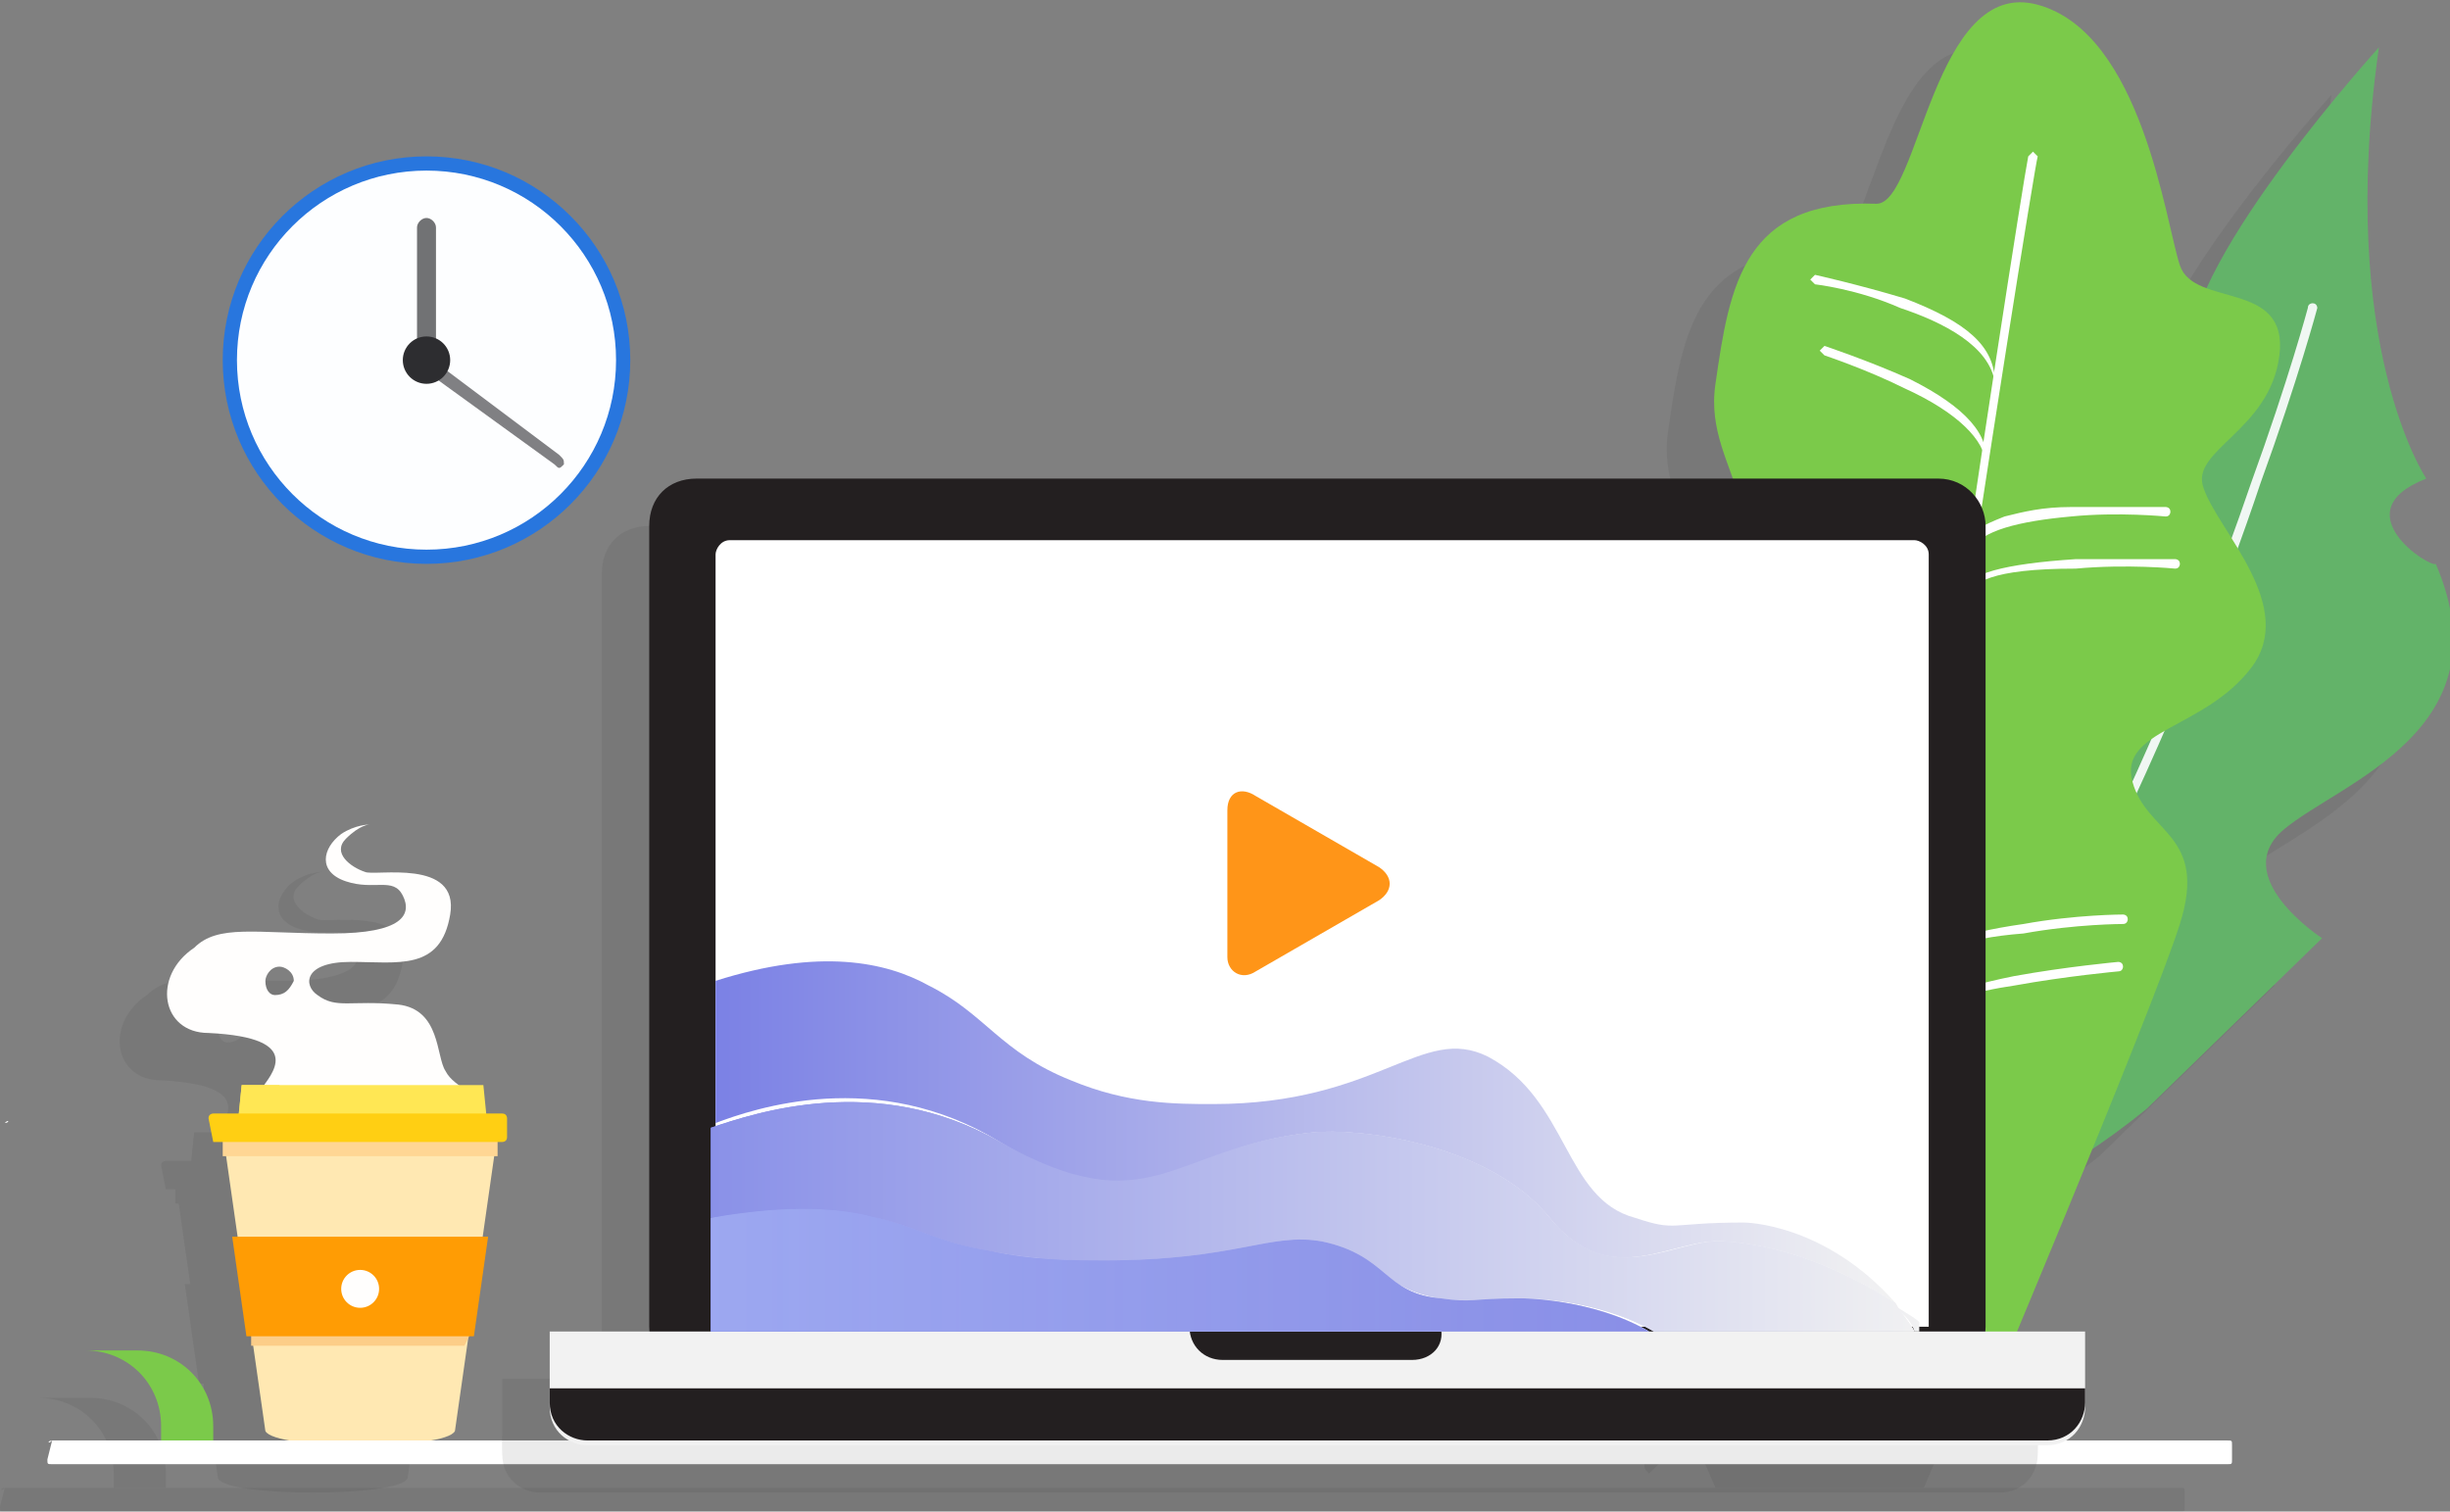 <?xml version="1.0" encoding="utf-8"?>
<!-- Generator: Adobe Illustrator 19.0.0, SVG Export Plug-In . SVG Version: 6.00 Build 0)  -->
<svg version="1.1" id="图层_1" xmlns="http://www.w3.org/2000/svg" xmlns:xlink="http://www.w3.org/1999/xlink" x="0px" y="0px"
	 viewBox="0 0 51.7 31.9" style="enable-background:new 0 0 51.7 31.9;" xml:space="preserve">
<rect x="0" y="0" width="51.7" height="31.9" fill="#808080" stroke="none"/>
<style type="text/css">
	.st0{opacity:0.1;}
	.st1{fill:#333333;}
	.st2{fill:#63B369;}
	.st3{fill:#F0F7F3;}
	.st4{fill:#7BCA4A;}
	.st5{fill:#FFFFFF;}
	.st6{fill:#FFFEFD;}
	.st7{fill:#FFE8B2;}
	.st8{fill:#FFD694;}
	.st9{fill:#FFE754;}
	.st10{fill:#FCCD88;}
	.st11{fill:#FF9C04;}
	.st12{fill:#FFCF13;}
	.st13{opacity:0.85;fill:#333333;}
	.st14{fill:#231F20;}
	.st15{fill:#F2F2F2;}
	.st16{fill:#FF9518;}
	.st17{fill:url(#SVGID_1_);}
	.st18{fill:url(#SVGID_2_);}
	.st19{fill:url(#SVGID_3_);}
	.st20{fill:url(#SVGID_4_);}
	.st21{fill:url(#SVGID_5_);}
	.st22{fill:url(#SVGID_6_);}
	.st23{opacity:0.85;fill:url(#SVGID_7_);}
	.st24{fill:#2876DE;}
	.st25{fill:#FDFEFF;}
	.st26{fill:#717274;}
	.st27{fill:#808083;}
	.st28{fill:#2D2D30;}
</style>
<g>
	<g class="st0">
		<path class="st1" d="M50.2,11.1c0,0-1.9-2.8-1-9.1c0,0-4,4.4-4,6.4c0,0,1.2,1.6,0.3,1.9s-1.8-0.6-1.8-0.6s-1.6,3.6-1.4,4.5
			c0.1,0.9,1.8,2.6-1.3,1.7c0,0-3.8,6.7-2.8,11c0,0,2.4,0.5,6.1-2.5l3.7-3.6c0,0-2-1.3-0.8-2.3c1.2-1,4.7-2.1,3.2-5.6
			C50.3,13,48.4,11.8,50.2,11.1z"/>
		<path class="st1" d="M34.8,31.1C34.8,31.1,34.8,31.1,34.8,31.1c-0.1-0.1-0.1-0.1-0.1-0.2c0.6-0.7,1.2-1.3,1.8-1.9
			c2.1-2.2,3.8-4,6.4-9.2c0.9-1.8,2.3-4.8,3.6-8.6c0.8-2.2,1.2-3.7,1.2-3.7c0-0.1,0.1-0.1,0.1-0.1c0.1,0,0.1,0.1,0.1,0.1
			c0,0-0.4,1.5-1.2,3.7c-0.7,2.1-1.9,5.2-3.6,8.6c-2.6,5.2-4.3,7-6.4,9.3C36.1,29.8,35.5,30.4,34.8,31.1
			C34.9,31.1,34.8,31.1,34.8,31.1z"/>
		<path class="st1" d="M36.2,31.4c0,0-4.6-10.3-2.1-11s-2.4-2.3,0.5-5.6c2.5-2.9,0.3-3.7,0.6-5.7c0.3-2.1,0.6-3.9,3.4-3.8
			c0.9,0,1.2-4.8,3.4-4.2c2.2,0.6,2.7,4.6,3,5.5c0.3,0.9,2.3,0.3,2.1,1.9s-1.9,2-1.6,2.8c0.3,0.9,2,2.5,1,3.8
			c-1,1.3-2.8,1.3-2.5,2.4c0.3,1.1,1.6,1.1,1,3c-0.6,1.9-4.4,10.9-4.4,10.9L36.2,31.4z"/>
		<path class="st1" d="M38.3,31.4C38.2,31.4,38.2,31.4,38.3,31.4c-0.4-2.3,3.3-26.1,3.5-27.1c0,0,0.1-0.1,0.1-0.1
			c0,0,0.1,0.1,0.1,0.1C41.9,4.6,38,29.2,38.3,31.4C38.4,31.4,38.3,31.4,38.3,31.4C38.3,31.4,38.3,31.4,38.3,31.4z"/>
		<path class="st1" d="M41.1,9.1C41.1,9.1,41,9,41.1,9.1c-0.1-0.8-1.1-1.3-2-1.6C38.2,7.1,37.3,7,37.3,7c0,0-0.1-0.1-0.1-0.1
			c0,0,0.1-0.1,0.1-0.1c0,0,0.9,0.2,1.9,0.5C40.5,7.8,41.1,8.3,41.1,9.1C41.2,9,41.2,9.1,41.1,9.1C41.1,9.1,41.1,9.1,41.1,9.1z"/>
		<path class="st1" d="M40.9,10.8C40.9,10.8,40.9,10.8,40.9,10.8C40.8,10.8,40.8,10.7,40.9,10.8c0-0.5-0.6-1.1-1.7-1.6
			c-0.8-0.4-1.7-0.7-1.7-0.7c0,0-0.1-0.1-0.1-0.1c0,0,0.1-0.1,0.1-0.1c0,0,0.9,0.3,1.8,0.7C40.5,9.6,41,10.2,40.9,10.8
			C41,10.8,40.9,10.8,40.9,10.8z"/>
		<path class="st1" d="M40.6,12.6C40.6,12.6,40.6,12.6,40.6,12.6c-0.1,0-0.1-0.1-0.1-0.1c0.1-0.3,0.3-0.4,0.8-0.6
			c0.4-0.1,0.8-0.2,1.4-0.2c1,0,2,0,2,0c0,0,0.1,0,0.1,0.1c0,0,0,0.1-0.1,0.1c0,0-1-0.1-2,0C41.6,12,40.8,12.2,40.6,12.6
			C40.7,12.6,40.7,12.6,40.6,12.6z"/>
		<path class="st1" d="M40.5,13.6C40.5,13.6,40.4,13.6,40.5,13.6c-0.1,0-0.1-0.1-0.1-0.1c0.1-0.4,0.9-0.6,2.4-0.7c1.1,0,2.1,0,2.1,0
			c0,0,0.1,0,0.1,0.1c0,0,0,0.1-0.1,0.1c0,0-1-0.1-2.1,0C41,13,40.6,13.3,40.5,13.6C40.5,13.5,40.5,13.6,40.5,13.6z"/>
		<path class="st1" d="M40,16.7C40,16.7,40,16.7,40,16.7C39.9,16.7,39.9,16.7,40,16.7c0-0.5-0.7-0.9-1.9-1.4c-1-0.3-1.9-0.6-1.9-0.6
			c0,0-0.1-0.1-0.1-0.1c0,0,0.1-0.1,0.1-0.1c0,0,1,0.2,2,0.6C39.5,15.7,40.1,16.1,40,16.7C40.1,16.7,40,16.7,40,16.7z"/>
		<path class="st1" d="M39.8,17.6C39.8,17.6,39.8,17.6,39.8,17.6c-0.1-0.2-0.2-0.3-0.6-0.6c-0.3-0.2-0.8-0.4-1.3-0.6
			C37,16.1,36,15.8,36,15.8c0,0-0.1-0.1-0.1-0.1c0,0,0.1-0.1,0.1-0.1c0,0,1,0.3,1.9,0.6c0.6,0.2,1,0.4,1.3,0.6
			C39.7,17.1,39.9,17.4,39.8,17.6C39.9,17.6,39.9,17.6,39.8,17.6z"/>
		<path class="st1" d="M39.4,21.7C39.4,21.7,39.3,21.7,39.4,21.7c-0.1,0-0.1-0.1-0.1-0.1c0.2-0.6,1-0.9,2.4-1.1
			c1.1-0.2,2.1-0.2,2.1-0.2c0,0,0.1,0,0.1,0.1c0,0,0,0.1-0.1,0.1c0,0-1,0-2.1,0.2C40.4,20.8,39.6,21.1,39.4,21.7
			C39.4,21.6,39.4,21.7,39.4,21.7z"/>
		<path class="st1" d="M39.2,22.8C39.2,22.8,39.2,22.7,39.2,22.8c-0.1,0-0.1-0.1-0.1-0.1c0.1-0.4,0.9-0.8,2.4-1.1
			c1.1-0.2,2.2-0.3,2.2-0.3c0,0,0.1,0,0.1,0.1c0,0,0,0.1-0.1,0.1c0,0-1.1,0.1-2.2,0.3C40.8,21.9,39.4,22.2,39.2,22.8
			C39.3,22.7,39.2,22.8,39.2,22.8z"/>
		<path class="st1" d="M38.9,24.7L38.9,24.7C38.8,24.7,38.8,24.7,38.9,24.7c-0.1-0.4-0.4-0.9-1.9-1.5c-1-0.3-1.9-0.5-1.9-0.5
			c0,0-0.1-0.1-0.1-0.1c0,0,0.1-0.1,0.1-0.1c0,0,1,0.2,2,0.5C38.3,23.6,39,24.1,38.9,24.7C38.9,24.7,38.9,24.7,38.9,24.7z"/>
		<path class="st1" d="M38.7,25.6C38.7,25.6,38.6,25.6,38.7,25.6c-0.1-0.3-0.3-0.6-1.8-1.1C36,24.2,35.2,24,35.1,24
			c0,0-0.1-0.1-0.1-0.1c0,0,0.1-0.1,0.1-0.1c0,0,0.9,0.2,1.8,0.5C38.2,24.8,38.8,25.2,38.7,25.6C38.8,25.6,38.8,25.6,38.7,25.6z"/>
	</g>
	<g>
		<g>
			<g>
				<g>
					<path class="st2" d="M51.2,10.1c0,0-1.9-2.8-1-9.1c0,0-4,4.4-4,6.4c0,0,1.2,1.6,0.3,1.9s-1.8-0.6-1.8-0.6s-1.6,3.6-1.4,4.5
						c0.1,0.9,1.8,2.6-1.3,1.7c0,0-3.8,6.7-2.8,11c0,0,2.4,0.5,6.1-2.5l3.7-3.6c0,0-2-1.3-0.8-2.3c1.2-1,4.7-2.1,3.2-5.6
						C51.3,12,49.4,10.8,51.2,10.1z"/>
				</g>
				<g>
					<path class="st3" d="M35.8,30.1C35.8,30.1,35.8,30.1,35.8,30.1c-0.1-0.1-0.1-0.1-0.1-0.2c0.6-0.7,1.2-1.3,1.8-1.9
						c2.1-2.2,3.8-4,6.4-9.2c0.9-1.8,2.3-4.8,3.6-8.6c0.8-2.2,1.2-3.7,1.2-3.7c0-0.1,0.1-0.1,0.1-0.1c0.1,0,0.1,0.1,0.1,0.1
						c0,0-0.4,1.5-1.2,3.7c-0.7,2.1-1.9,5.2-3.6,8.6c-2.6,5.2-4.3,7-6.4,9.3C37.1,28.8,36.5,29.4,35.8,30.1
						C35.9,30.1,35.8,30.1,35.8,30.1z"/>
				</g>
			</g>
			<g>
				<g>
					<path class="st4" d="M37.2,30.4c0,0-4.6-10.3-2.1-11s-2.4-2.3,0.5-5.6c2.5-2.9,0.3-3.7,0.6-5.7c0.3-2.1,0.6-3.9,3.4-3.8
						c0.9,0,1.2-4.8,3.4-4.2c2.2,0.6,2.7,4.6,3,5.5c0.3,0.9,2.3,0.3,2.1,1.9s-1.9,2-1.6,2.8c0.3,0.9,2,2.5,1,3.8
						c-1,1.3-2.8,1.3-2.5,2.4c0.3,1.1,1.6,1.1,1,3c-0.6,1.9-4.4,10.9-4.4,10.9L37.2,30.4z"/>
				</g>
				<g>
					<path class="st5" d="M39.3,30.4C39.2,30.4,39.2,30.4,39.3,30.4c-0.4-2.3,3.3-26.1,3.5-27.1c0,0,0.1-0.1,0.1-0.1
						c0,0,0.1,0.1,0.1,0.1C42.9,3.6,39,28.2,39.3,30.4C39.4,30.4,39.3,30.4,39.3,30.4C39.3,30.4,39.3,30.4,39.3,30.4z"/>
				</g>
				<g>
					<path class="st5" d="M42.1,8.1C42.1,8.1,42,8,42.1,8.1c-0.1-0.8-1.1-1.3-2-1.6C39.2,6.1,38.3,6,38.3,6c0,0-0.1-0.1-0.1-0.1
						c0,0,0.1-0.1,0.1-0.1c0,0,0.9,0.2,1.9,0.5C41.5,6.8,42.1,7.3,42.1,8.1C42.2,8,42.2,8.1,42.1,8.1C42.1,8.1,42.1,8.1,42.1,8.1z"
						/>
				</g>
				<g>
					<path class="st5" d="M41.9,9.8C41.9,9.8,41.9,9.8,41.9,9.8C41.8,9.8,41.8,9.7,41.9,9.8c0-0.5-0.6-1.1-1.7-1.6
						c-0.8-0.4-1.7-0.7-1.7-0.7c0,0-0.1-0.1-0.1-0.1c0,0,0.1-0.1,0.1-0.1c0,0,0.9,0.3,1.8,0.7C41.5,8.6,42,9.2,41.9,9.8
						C42,9.8,41.9,9.8,41.9,9.8z"/>
				</g>
				<g>
					<path class="st5" d="M41.6,11.6C41.6,11.6,41.6,11.6,41.6,11.6c-0.1,0-0.1-0.1-0.1-0.1c0.1-0.3,0.3-0.4,0.8-0.6
						c0.4-0.1,0.8-0.2,1.4-0.2c1,0,2,0,2,0c0,0,0.1,0,0.1,0.1c0,0,0,0.1-0.1,0.1c0,0-1-0.1-2,0C42.6,11,41.8,11.2,41.6,11.6
						C41.7,11.6,41.7,11.6,41.6,11.6z"/>
				</g>
				<g>
					<path class="st5" d="M41.5,12.6C41.5,12.6,41.4,12.6,41.5,12.6c-0.1,0-0.1-0.1-0.1-0.1c0.1-0.4,0.9-0.6,2.4-0.7
						c1.1,0,2.1,0,2.1,0c0,0,0.1,0,0.1,0.1c0,0,0,0.1-0.1,0.1c0,0-1-0.1-2.1,0C42,12,41.6,12.3,41.5,12.6
						C41.5,12.5,41.5,12.6,41.5,12.6z"/>
				</g>
				<g>
					<path class="st5" d="M41,15.7C41,15.7,41,15.7,41,15.7C40.9,15.7,40.9,15.7,41,15.7c0-0.5-0.7-0.9-1.9-1.4
						c-1-0.3-1.9-0.6-1.9-0.6c0,0-0.1-0.1-0.1-0.1c0,0,0.1-0.1,0.1-0.1c0,0,1,0.2,2,0.6C40.5,14.7,41.1,15.1,41,15.7
						C41.1,15.7,41,15.7,41,15.7z"/>
				</g>
				<g>
					<path class="st5" d="M40.8,16.6C40.8,16.6,40.8,16.6,40.8,16.6c-0.1-0.2-0.2-0.3-0.6-0.6c-0.3-0.2-0.8-0.4-1.3-0.6
						C38,15.1,37,14.8,37,14.8c0,0-0.1-0.1-0.1-0.1c0,0,0.1-0.1,0.1-0.1c0,0,1,0.3,1.9,0.6c0.6,0.2,1,0.4,1.3,0.6
						C40.7,16.1,40.9,16.4,40.8,16.6C40.9,16.6,40.9,16.6,40.8,16.6z"/>
				</g>
				<g>
					<path class="st5" d="M40.4,20.7C40.4,20.7,40.3,20.7,40.4,20.7c-0.1,0-0.1-0.1-0.1-0.1c0.2-0.6,1-0.9,2.4-1.1
						c1.1-0.2,2.1-0.2,2.1-0.2c0,0,0.1,0,0.1,0.1c0,0,0,0.1-0.1,0.1c0,0-1,0-2.1,0.2C41.4,19.8,40.6,20.1,40.4,20.7
						C40.4,20.6,40.4,20.7,40.4,20.7z"/>
				</g>
				<g>
					<path class="st5" d="M40.2,21.8C40.2,21.8,40.2,21.7,40.2,21.8c-0.1,0-0.1-0.1-0.1-0.1c0.1-0.4,0.9-0.8,2.4-1.1
						c1.1-0.2,2.2-0.3,2.2-0.3c0,0,0.1,0,0.1,0.1c0,0,0,0.1-0.1,0.1c0,0-1.1,0.1-2.2,0.3C41.8,20.9,40.4,21.2,40.2,21.8
						C40.3,21.7,40.2,21.8,40.2,21.8z"/>
				</g>
				<g>
					<path class="st5" d="M39.9,23.7L39.9,23.7C39.8,23.7,39.8,23.7,39.9,23.7c-0.1-0.4-0.4-0.9-1.9-1.5c-1-0.3-1.9-0.5-1.9-0.5
						c0,0-0.1-0.1-0.1-0.1c0,0,0.1-0.1,0.1-0.1c0,0,1,0.2,2,0.5C39.3,22.6,40,23.1,39.9,23.7C39.9,23.7,39.9,23.7,39.9,23.7z"/>
				</g>
				<g>
					<path class="st5" d="M39.7,24.6C39.7,24.6,39.6,24.6,39.7,24.6c-0.1-0.3-0.3-0.6-1.8-1.1C37,23.2,36.2,23,36.1,23
						c0,0-0.1-0.1-0.1-0.1c0,0,0.1-0.1,0.1-0.1c0,0,0.9,0.2,1.8,0.5C39.2,23.8,39.8,24.2,39.7,24.6C39.8,24.6,39.8,24.6,39.7,24.6z"
						/>
				</g>
			</g>
		</g>
	</g>
</g>
<g>
	<g class="st0">
		<path class="st1" d="M-0.9,24.7C-0.9,24.7-0.9,24.6-0.9,24.7C-0.8,24.6-0.8,24.7-0.9,24.7L-0.9,24.7z"/>
		<path class="st1" d="M3.4,22.8c2.1,0.1,1.3,0.9,1.1,1.2h4.3c-0.1-0.1-0.3-0.2-0.4-0.4c-0.2-0.3-0.1-1.3-1-1.4
			c-1-0.1-1.3,0.1-1.7-0.2c-0.3-0.2-0.3-0.7,0.7-0.7s1.9,0.2,2.1-1c0.2-1.2-1.6-0.8-1.8-0.9c-0.3-0.1-0.7-0.4-0.4-0.7
			c0.3-0.3,0.5-0.3,0.5-0.3s-0.3,0-0.6,0.2c-0.4,0.3-0.5,0.8,0.1,1c0.6,0.2,1-0.1,1.2,0.3c0.2,0.4,0,0.8-1.5,0.8
			c-1.6,0-2.4-0.2-2.9,0.3C2.2,21.6,2.4,22.8,3.4,22.8z M4.6,21.7c0-0.1,0.1-0.3,0.3-0.3c0.1,0,0.3,0.1,0.3,0.3
			C5.1,21.9,5,22,4.8,22C4.7,22,4.6,21.9,4.6,21.7z"/>
		<path class="st1" d="M3.7,24.9h5.8l-0.9,6.3c-0.1,0.2-1,0.3-2,0.3s-1.9-0.1-2-0.3L3.7,24.9z"/>
		<polygon class="st1" points="9.5,25.4 3.7,25.4 3.7,24.9 9.5,24.9 		"/>
		<polygon class="st1" points="4,24.9 9.3,24.9 9.2,23.9 4.1,23.9 		"/>
		<polygon class="st1" points="4.6,24.9 4,24.9 4.1,23.9 4.9,23.9 		"/>
		<polygon class="st1" points="4.3,28.9 8.9,29.1 8.9,29.2 8.8,29.4 4.3,29.4 		"/>
		<polygon class="st1" points="9.3,27.1 3.9,27.1 4.2,29.2 9,29.2 		"/>
		<circle class="st1" cx="6.6" cy="28.2" r="0.4"/>
		<path class="st1" d="M3.5,25.1h6.1c0,0,0.1,0,0.1-0.1v-0.4c0,0,0-0.1-0.1-0.1H3.5c0,0-0.1,0-0.1,0.1L3.5,25.1
			C3.5,25.1,3.5,25.1,3.5,25.1z"/>
	</g>
	<g>
		<g>
			<g>
				<g>
					<path class="st5" d="M0.1,23.7C0.1,23.7,0.1,23.6,0.1,23.7C0.2,23.6,0.2,23.7,0.1,23.7L0.1,23.7z"/>
				</g>
			</g>
			<g>
				<path class="st6" d="M4.4,21.8c2.1,0.1,1.3,0.9,1.1,1.2h4.3c-0.1-0.1-0.3-0.2-0.4-0.4c-0.2-0.3-0.1-1.3-1-1.4
					c-1-0.1-1.3,0.1-1.7-0.2c-0.3-0.2-0.3-0.7,0.7-0.7s1.9,0.2,2.1-1c0.2-1.2-1.6-0.8-1.8-0.9c-0.3-0.1-0.7-0.4-0.4-0.7
					c0.3-0.3,0.5-0.3,0.5-0.3s-0.3,0-0.6,0.2c-0.4,0.3-0.5,0.8,0.1,1c0.6,0.2,1-0.1,1.2,0.3c0.2,0.4,0,0.8-1.5,0.8
					c-1.6,0-2.4-0.2-2.9,0.3C3.2,20.6,3.4,21.8,4.4,21.8z M5.6,20.7c0-0.1,0.1-0.3,0.3-0.3c0.1,0,0.3,0.1,0.3,0.3
					C6.1,20.9,6,21,5.8,21C5.7,21,5.6,20.9,5.6,20.7z"/>
			</g>
			<g>
				<path class="st7" d="M4.7,23.9h5.8l-0.9,6.3c-0.1,0.2-1,0.3-2,0.3s-1.9-0.1-2-0.3L4.7,23.9z"/>
			</g>
			<g>
				<polygon class="st8" points="10.5,24.4 4.7,24.4 4.7,23.9 10.5,23.9 				"/>
			</g>
			<g>
				<polygon class="st9" points="5,23.9 10.3,23.9 10.2,22.9 5.1,22.9 				"/>
			</g>
			<g>
				<polygon class="st9" points="5.6,23.9 5,23.9 5.1,22.9 5.9,22.9 				"/>
			</g>
			<g>
				<polygon class="st10" points="5.3,27.9 9.9,28.1 9.9,28.2 9.8,28.4 5.3,28.4 				"/>
			</g>
			<g>
				<polygon class="st11" points="10.3,26.1 4.9,26.1 5.2,28.2 10,28.2 				"/>
			</g>
			<g>
				<circle class="st6" cx="7.6" cy="27.2" r="0.4"/>
			</g>
			<g>
				<path class="st12" d="M4.5,24.1h6.1c0,0,0.1,0,0.1-0.1v-0.4c0,0,0-0.1-0.1-0.1H4.5c0,0-0.1,0-0.1,0.1L4.5,24.1
					C4.5,24.1,4.5,24.1,4.5,24.1z"/>
			</g>
		</g>
	</g>
</g>
<g>
	<g class="st0">
		<path class="st1" d="M1.9,29.5H0.8c0.9,0,1.6,0.7,1.6,1.6l0,0c0,0.1,0,0.2,0,0.3h1.1c0-0.1,0-0.2,0-0.3l0,0
			C3.5,30.2,2.8,29.5,1.9,29.5z"/>
	</g>
	<g>
		<g>
			<path class="st4" d="M2.9,28.5H1.8c0.9,0,1.6,0.7,1.6,1.6l0,0c0,0.1,0,0.2,0,0.3h1.1c0-0.1,0-0.2,0-0.3l0,0
				C4.5,29.2,3.8,28.5,2.9,28.5z"/>
		</g>
	</g>
</g>
<g>
	<g class="st0">
		<path class="st1" d="M0.1,31.4h45.9c0.1,0,0.1,0,0.1,0.1v0.3c0,0.1,0,0.1-0.1,0.1H0.1c-0.1,0-0.1,0-0.1-0.1L0.1,31.4
			C0,31.5,0,31.4,0.1,31.4z"/>
	</g>
	<g>
		<path class="st5" d="M1.1,30.4h45.9c0.1,0,0.1,0,0.1,0.1v0.3c0,0.1,0,0.1-0.1,0.1H1.1c-0.1,0-0.1,0-0.1-0.1L1.1,30.4
			C1,30.5,1,30.4,1.1,30.4z"/>
	</g>
</g>
<g>
	<g class="st0">
		<path class="st1" d="M13.7,11.1h26.2c0.6,0,1,0.5,1,1V29c0,0.6-0.5,1-1,1H13.7c-0.6,0-1-0.5-1-1V12.1
			C12.7,11.5,13.1,11.1,13.7,11.1z"/>
		<path class="st1" d="M43,29.1C43,29.1,43,29.1,43,29.1l0,1.6c0,0.4-0.3,0.8-0.8,0.8H11.4c-0.4,0-0.8-0.3-0.8-0.8v-1.5
			c0,0,0-0.1,0-0.1H43z"/>
		<path class="st1" d="M43,30.3v0.3c0,0.4-0.3,0.8-0.8,0.8H11.4c-0.4,0-0.8-0.3-0.8-0.8v-0.3H43z"/>
		<path class="st1" d="M28.8,29.7h-4c-0.4,0-0.7-0.3-0.7-0.7h5.3C29.5,29.4,29.2,29.7,28.8,29.7z"/>
		<path class="st1" d="M14.1,29.1V12.7c0-0.1,0.1-0.3,0.3-0.3h25c0.1,0,0.3,0.1,0.3,0.3v16.3H14.1z"/>
		<path class="st1" d="M24.9,18.1c0-0.4,0.3-0.5,0.6-0.3l2.6,1.5c0.3,0.2,0.3,0.5,0,0.7l-2.6,1.5c-0.3,0.2-0.6,0-0.6-0.3V18.1z"/>
		<path class="st1" d="M20.1,25.1c3.2,1.9,3.6,0.1,6.6-0.2c0.9-0.1,3.7,0.2,5,1.8c1.3,1.6,2.6,0.4,3.7,0.5c1.5,0.1,2.8,0.8,3.6,1.3
			c-1.5-1.7-3.2-1.7-3.2-1.7c-1.6,0-1.4,0.2-2.3-0.1c-1.5-0.4-1.4-2.5-3.1-3.4c-1.4-0.7-2.3,1-5.8,1c-0.8,0-1.8,0-3-0.5
			c-1.5-0.6-1.8-1.4-3-2c-0.9-0.5-2.3-0.8-4.5-0.1v3C14.9,24.4,17.5,23.5,20.1,25.1z"/>
		<path class="st1" d="M39.4,29.1L39.4,29.1C39.4,29.1,39.4,29.1,39.4,29.1l0.1,0v-0.2c-0.1-0.1-0.3-0.2-0.6-0.4
			C39.1,28.7,39.3,28.8,39.4,29.1z"/>
		<path class="st1" d="M39.4,29.1c-0.1-0.2-0.3-0.4-0.4-0.6c-0.8-0.5-2.1-1.2-3.6-1.3c-1-0.1-2.4,1.1-3.7-0.5
			c-1.3-1.6-4.1-1.9-5-1.8c-3,0.3-3.4,2-6.6,0.2c-2.6-1.5-5.2-0.6-6.1-0.3v1.9c1.7-0.2,2.8-0.1,3.5,0c0.9,0.2,1.2,0.5,2.4,0.7
			c1,0.2,1.8,0.2,2.4,0.2c2.8,0,3.5-0.6,4.6-0.4c1.3,0.3,1.2,1,2.5,1.2c0.7,0.1,0.6,0,1.8,0c0,0,1.5,0,2.7,0.7L39.4,29.1
			C39.4,29.1,39.4,29.1,39.4,29.1L39.4,29.1z"/>
		<path class="st1" d="M39.4,29.1c-0.1-0.2-0.3-0.4-0.4-0.6c-0.8-0.5-2.1-1.2-3.6-1.3c-1-0.1-2.4,1.1-3.7-0.5
			c-1.3-1.6-4.1-1.9-5-1.8c-3,0.3-3.4,2-6.6,0.2c-2.6-1.5-5.2-0.6-6.1-0.3v1.9c1.7-0.2,2.8-0.1,3.5,0c0.9,0.2,1.2,0.5,2.4,0.7
			c1,0.2,1.8,0.2,2.4,0.2c2.8,0,3.5-0.6,4.6-0.4c1.3,0.3,1.2,1,2.5,1.2c0.7,0.1,0.6,0,1.8,0c0,0,1.5,0,2.7,0.7L39.4,29.1
			C39.4,29.1,39.4,29.1,39.4,29.1L39.4,29.1z"/>
		<path class="st1" d="M29.4,28.4c-1.2-0.1-1.1-0.9-2.5-1.2c-1.1-0.2-1.8,0.4-4.6,0.4c-0.6,0-1.5,0-2.4-0.2
			c-1.2-0.2-1.5-0.5-2.4-0.7c-0.7-0.2-1.8-0.3-3.5,0v2.4h19.8c-1.2-0.7-2.7-0.7-2.7-0.7C30,28.4,30.1,28.5,29.4,28.4z"/>
		<path class="st1" d="M29.4,28.4c-1.2-0.1-1.1-0.9-2.5-1.2c-1.1-0.2-1.8,0.4-4.6,0.4c-0.6,0-1.5,0-2.4-0.2
			c-1.2-0.2-1.5-0.5-2.4-0.7c-0.7-0.2-1.8-0.3-3.5,0v2.4h19.8c-1.2-0.7-2.7-0.7-2.7-0.7C30,28.4,30.1,28.5,29.4,28.4z"/>
		<path class="st13" d="M29.4,28.4c-1.2-0.1-1.1-0.9-2.5-1.2c-1.1-0.2-1.8,0.4-4.6,0.4c-0.6,0-1.5,0-2.4-0.2
			c-1.2-0.2-1.5-0.5-2.4-0.7c-0.7-0.2-1.8-0.3-3.5,0v2.4h19.8c-1.2-0.7-2.7-0.7-2.7-0.7C30,28.4,30.1,28.5,29.4,28.4z"/>
	</g>
	<g>
		<g>
			<path class="st14" d="M14.7,10.1h26.2c0.6,0,1,0.5,1,1V28c0,0.6-0.5,1-1,1H14.7c-0.6,0-1-0.5-1-1V11.1
				C13.7,10.5,14.1,10.1,14.7,10.1z"/>
			<g>
				<path class="st15" d="M44,28.1C44,28.1,44,28.1,44,28.1l0,1.6c0,0.4-0.3,0.8-0.8,0.8H12.4c-0.4,0-0.8-0.3-0.8-0.8v-1.5
					c0,0,0-0.1,0-0.1H44z"/>
			</g>
			<g>
				<path class="st14" d="M44,29.3v0.3c0,0.4-0.3,0.8-0.8,0.8H12.4c-0.4,0-0.8-0.3-0.8-0.8v-0.3H44z"/>
			</g>
			<g>
				<path class="st14" d="M29.8,28.7h-4c-0.4,0-0.7-0.3-0.7-0.7h5.3C30.5,28.4,30.2,28.7,29.8,28.7z"/>
			</g>
			<g>
				<path class="st5" d="M15.1,28.1V11.7c0-0.1,0.1-0.3,0.3-0.3h25c0.1,0,0.3,0.1,0.3,0.3v16.3H15.1z"/>
			</g>
			<path class="st16" d="M25.9,17.1c0-0.4,0.3-0.5,0.6-0.3l2.6,1.5c0.3,0.2,0.3,0.5,0,0.7l-2.6,1.5c-0.3,0.2-0.6,0-0.6-0.3V17.1z"/>
			<g>
				<g>
					<linearGradient id="SVGID_1_" gradientUnits="userSpaceOnUse" x1="15.08" y1="23.928" x2="39.98" y2="23.928">
						<stop  offset="0" style="stop-color:#7B81E5"/>
						<stop  offset="1" style="stop-color:#F2F2F2"/>
					</linearGradient>
					<path class="st17" d="M21.1,24.1c3.2,1.9,3.6,0.1,6.6-0.2c0.9-0.1,3.7,0.2,5,1.8c1.3,1.6,2.6,0.4,3.7,0.5
						c1.5,0.1,2.8,0.8,3.6,1.3c-1.5-1.7-3.2-1.7-3.2-1.7c-1.6,0-1.4,0.2-2.3-0.1c-1.5-0.4-1.4-2.5-3.1-3.4c-1.4-0.7-2.3,1-5.8,1
						c-0.8,0-1.8,0-3-0.5c-1.5-0.6-1.8-1.4-3-2c-0.9-0.5-2.3-0.8-4.5-0.1v3C15.9,23.4,18.5,22.5,21.1,24.1z"/>
				</g>
				
					<linearGradient id="SVGID_2_" gradientUnits="userSpaceOnUse" x1="16.896" y1="90.739" x2="42.933" y2="90.739" gradientTransform="matrix(1 0 0 -1 -2.105 118.518)">
					<stop  offset="0" style="stop-color:#8990E8"/>
					<stop  offset="1" style="stop-color:#F2F2F2"/>
				</linearGradient>
				<path class="st18" d="M40.4,28.1L40.4,28.1C40.4,28.1,40.4,28.1,40.4,28.1l0.1,0v-0.2c-0.1-0.1-0.3-0.2-0.6-0.4
					C40.1,27.7,40.3,27.8,40.4,28.1z"/>
				<g>
					
						<linearGradient id="SVGID_3_" gradientUnits="userSpaceOnUse" x1="17.186" y1="92.888" x2="42.525" y2="92.888" gradientTransform="matrix(1 0 0 -1 -2.105 118.518)">
						<stop  offset="0" style="stop-color:#7B81E5"/>
						<stop  offset="1" style="stop-color:#F2F2F2"/>
					</linearGradient>
					<path class="st19" d="M40.4,28.1c-0.1-0.2-0.3-0.4-0.4-0.6c-0.8-0.5-2.1-1.2-3.6-1.3c-1-0.1-2.4,1.1-3.7-0.5
						c-1.3-1.6-4.1-1.9-5-1.8c-3,0.3-3.4,2-6.6,0.2c-2.6-1.5-5.2-0.6-6.1-0.3v1.9c1.7-0.2,2.8-0.1,3.5,0c0.9,0.2,1.2,0.5,2.4,0.7
						c1,0.2,1.8,0.2,2.4,0.2c2.8,0,3.5-0.6,4.6-0.4c1.3,0.3,1.2,1,2.5,1.2c0.7,0.1,0.6,0,1.8,0c0,0,1.5,0,2.7,0.7L40.4,28.1
						C40.4,28.1,40.4,28.1,40.4,28.1L40.4,28.1z"/>
				</g>
				
					<linearGradient id="SVGID_4_" gradientUnits="userSpaceOnUse" x1="16.896" y1="92.888" x2="42.933" y2="92.888" gradientTransform="matrix(1 0 0 -1 -2.105 118.518)">
					<stop  offset="0" style="stop-color:#8990E8"/>
					<stop  offset="1" style="stop-color:#F2F2F2"/>
				</linearGradient>
				<path class="st20" d="M40.4,28.1c-0.1-0.2-0.3-0.4-0.4-0.6c-0.8-0.5-2.1-1.2-3.6-1.3c-1-0.1-2.4,1.1-3.7-0.5
					c-1.3-1.6-4.1-1.9-5-1.8c-3,0.3-3.4,2-6.6,0.2c-2.6-1.5-5.2-0.6-6.1-0.3v1.9c1.7-0.2,2.8-0.1,3.5,0c0.9,0.2,1.2,0.5,2.4,0.7
					c1,0.2,1.8,0.2,2.4,0.2c2.8,0,3.5-0.6,4.6-0.4c1.3,0.3,1.2,1,2.5,1.2c0.7,0.1,0.6,0,1.8,0c0,0,1.5,0,2.7,0.7L40.4,28.1
					C40.4,28.1,40.4,28.1,40.4,28.1L40.4,28.1z"/>
				<g>
					
						<linearGradient id="SVGID_5_" gradientUnits="userSpaceOnUse" x1="17.186" y1="91.727" x2="36.985" y2="91.727" gradientTransform="matrix(1 0 0 -1 -2.105 118.518)">
						<stop  offset="0" style="stop-color:#7B81E5"/>
						<stop  offset="1" style="stop-color:#F2F2F2"/>
					</linearGradient>
					<path class="st21" d="M30.4,27.4c-1.2-0.1-1.1-0.9-2.5-1.2c-1.1-0.2-1.8,0.4-4.6,0.4c-0.6,0-1.5,0-2.4-0.2
						c-1.2-0.2-1.5-0.5-2.4-0.7c-0.7-0.2-1.8-0.3-3.5,0v2.4h19.8c-1.2-0.7-2.7-0.7-2.7-0.7C31,27.4,31.1,27.5,30.4,27.4z"/>
				</g>
				
					<linearGradient id="SVGID_6_" gradientUnits="userSpaceOnUse" x1="16.896" y1="91.727" x2="42.933" y2="91.727" gradientTransform="matrix(1 0 0 -1 -2.105 118.518)">
					<stop  offset="0" style="stop-color:#8990E8"/>
					<stop  offset="1" style="stop-color:#F2F2F2"/>
				</linearGradient>
				<path class="st22" d="M30.4,27.4c-1.2-0.1-1.1-0.9-2.5-1.2c-1.1-0.2-1.8,0.4-4.6,0.4c-0.6,0-1.5,0-2.4-0.2
					c-1.2-0.2-1.5-0.5-2.4-0.7c-0.7-0.2-1.8-0.3-3.5,0v2.4h19.8c-1.2-0.7-2.7-0.7-2.7-0.7C31,27.4,31.1,27.5,30.4,27.4z"/>
				
					<linearGradient id="SVGID_7_" gradientUnits="userSpaceOnUse" x1="16.896" y1="91.727" x2="37.228" y2="91.727" gradientTransform="matrix(1 0 0 -1 -2.105 118.518)">
					<stop  offset="0" style="stop-color:#A0ACF2"/>
					<stop  offset="1" style="stop-color:#7B81E5"/>
				</linearGradient>
				<path class="st23" d="M30.4,27.4c-1.2-0.1-1.1-0.9-2.5-1.2c-1.1-0.2-1.8,0.4-4.6,0.4c-0.6,0-1.5,0-2.4-0.2
					c-1.2-0.2-1.5-0.5-2.4-0.7c-0.7-0.2-1.8-0.3-3.5,0v2.4h19.8c-1.2-0.7-2.7-0.7-2.7-0.7C31,27.4,31.1,27.5,30.4,27.4z"/>
			</g>
		</g>
	</g>
</g>
<g>
	<circle class="st24" cx="9" cy="7.6" r="4.3"/>
	<circle class="st25" cx="9" cy="7.6" r="4"/>
	<path class="st26" d="M9,7.6L9,7.6c-0.1,0-0.2-0.1-0.2-0.2V4.8c0-0.1,0.1-0.2,0.2-0.2h0c0.1,0,0.2,0.1,0.2,0.2v2.6
		C9.2,7.5,9.1,7.6,9,7.6z"/>
	<path class="st27" d="M11.9,9.8L11.9,9.8c-0.1,0.1-0.1,0.1-0.2,0L8.8,7.7c-0.1,0-0.1-0.1,0-0.2l0,0c0-0.1,0.1-0.1,0.2,0l2.8,2.1
		C11.9,9.7,11.9,9.7,11.9,9.8z"/>
	<circle class="st28" cx="9" cy="7.6" r="0.5"/>
</g>
</svg>
